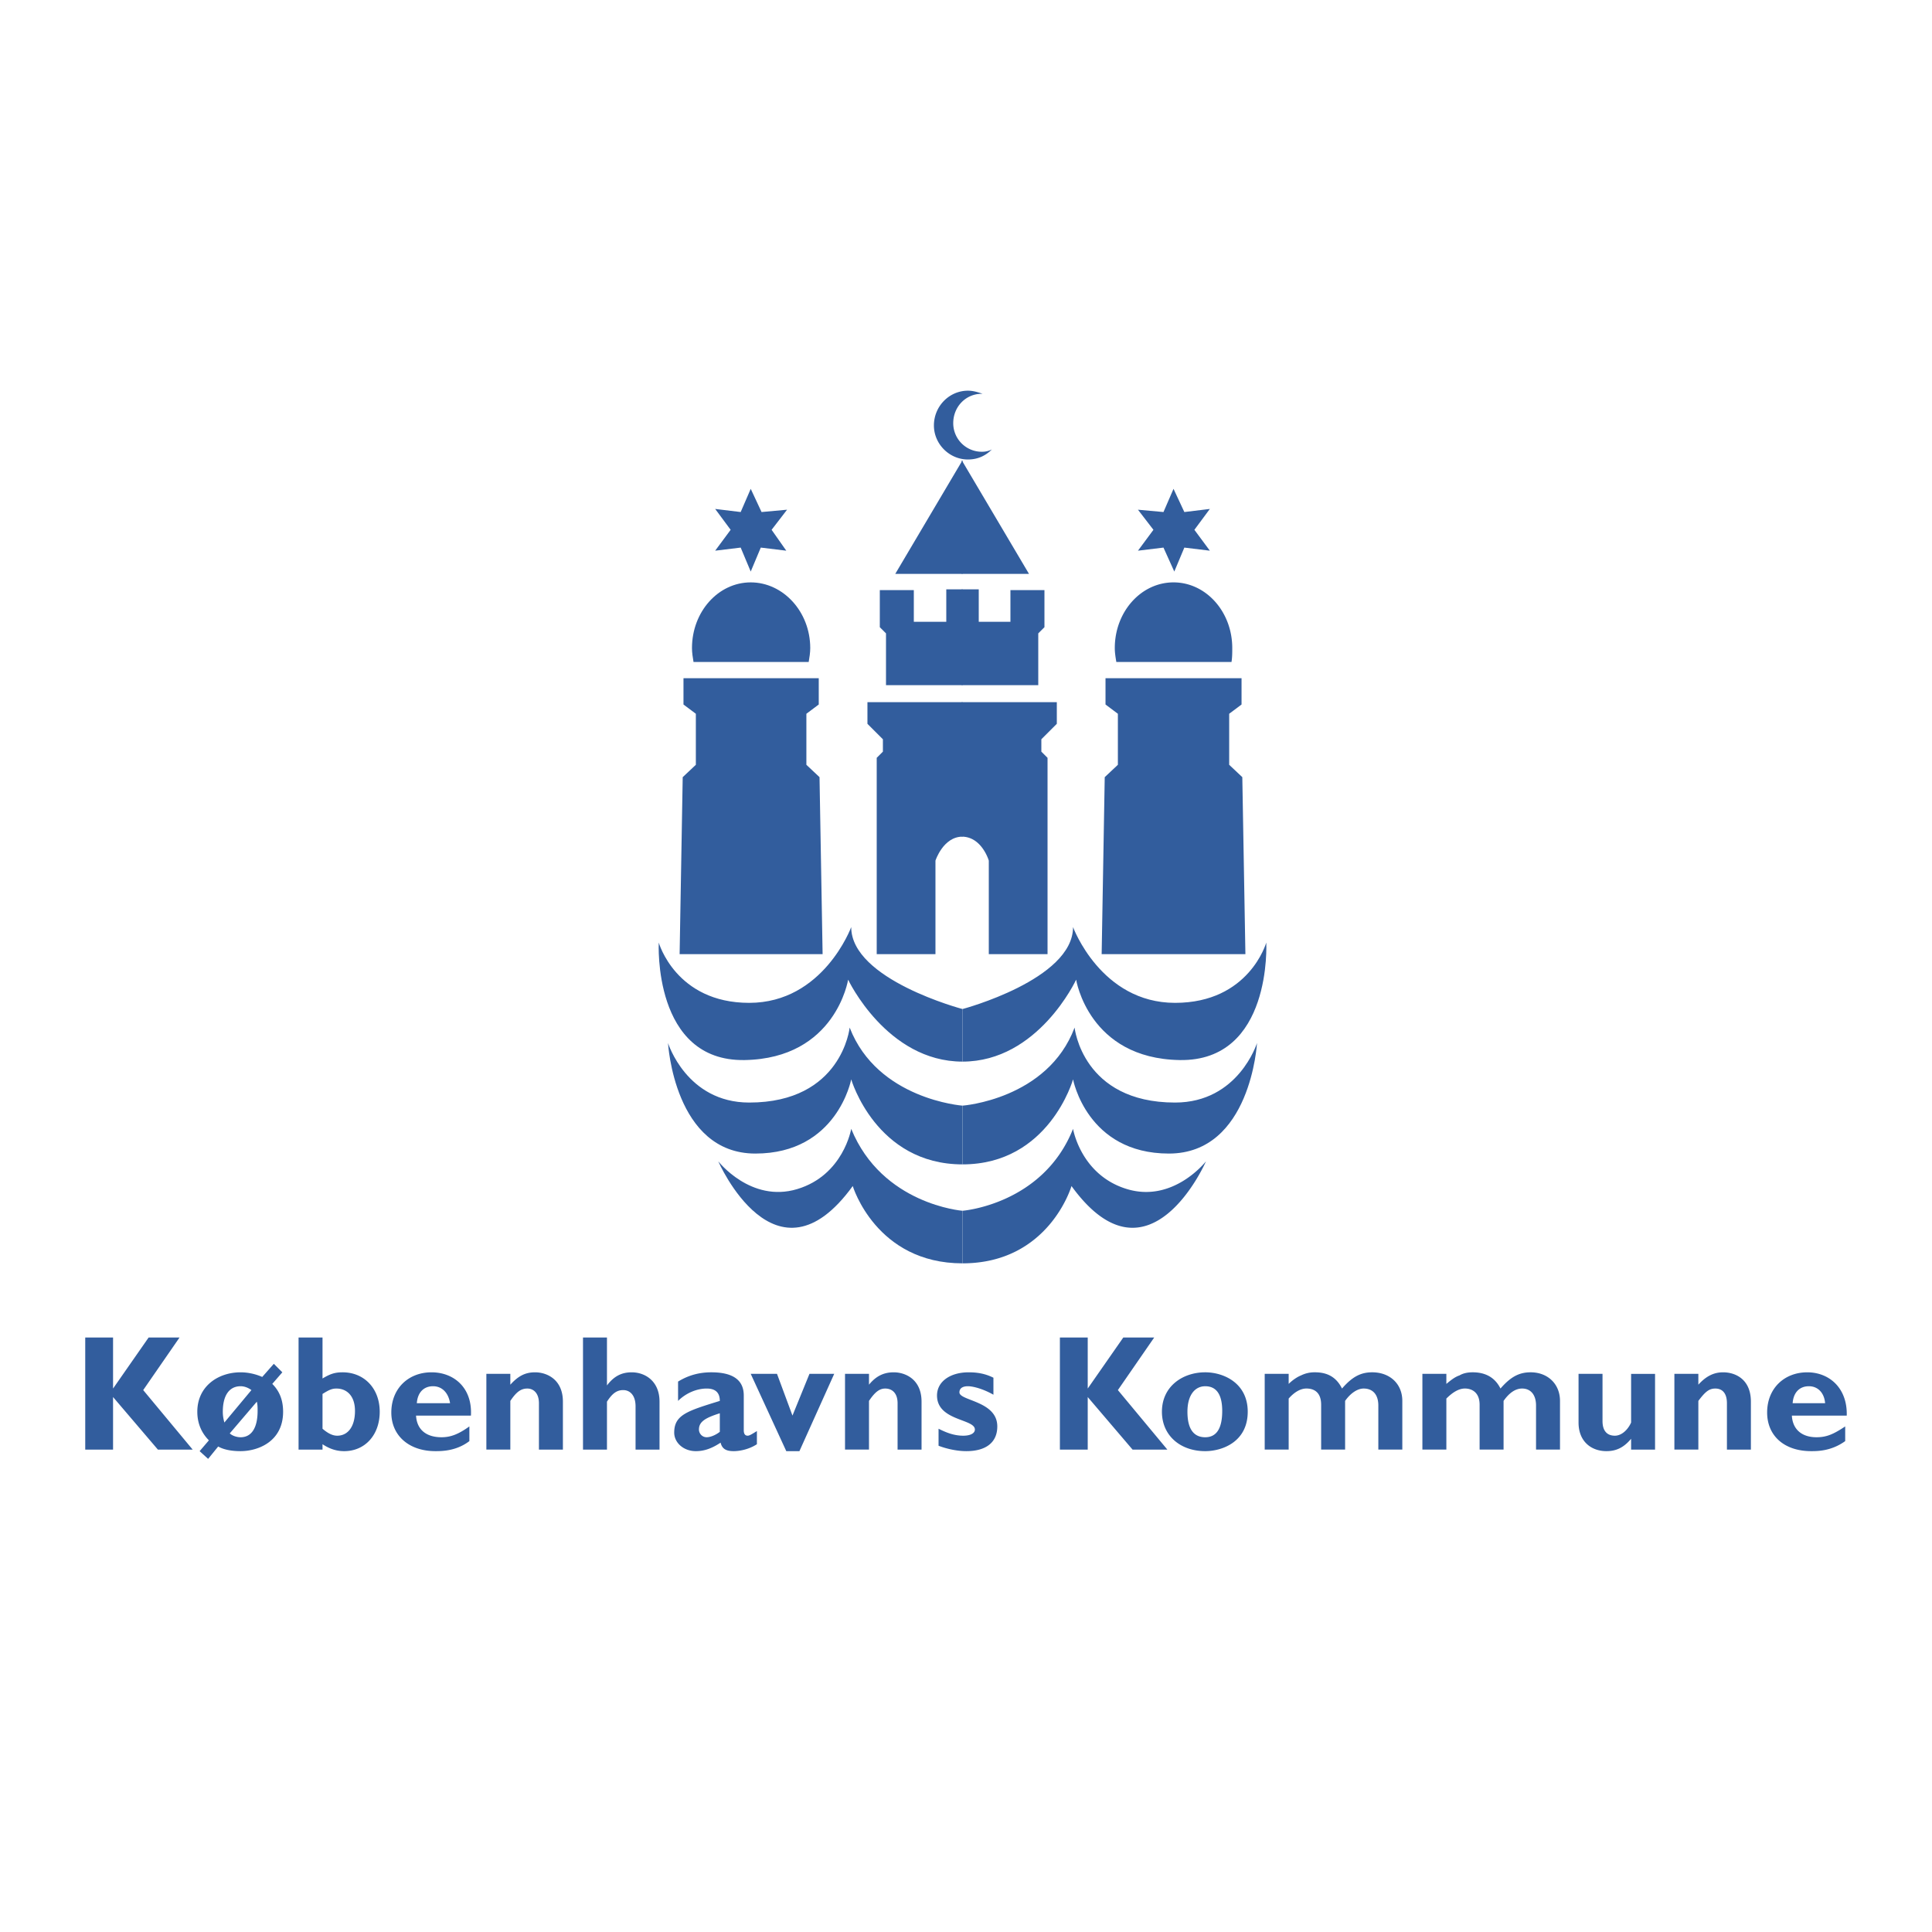 <svg xmlns="http://www.w3.org/2000/svg" width="2500" height="2500" viewBox="0 0 192.756 192.756"><g fill-rule="evenodd" clip-rule="evenodd"><path fill="#fff" d="M0 0h192.756v192.756H0V0z"/><path d="M96.03 100.672s-11.105-2.932-11.105-8.175c0 0-2.776 7.558-10.179 7.558-7.326 0-9.022-6.015-9.022-6.015s-.617 11.876 8.56 11.722c9.1-.154 10.333-8.021 10.333-8.021s3.856 8.176 11.413 8.176v-5.245z" fill="#325d9d"/><path d="M96.03 110.311s-8.483-.617-11.259-7.789c0 0-.771 7.48-10.024 7.48-6.247 0-8.098-5.938-8.098-5.938s.617 11.027 8.714 11.027c8.174 0 9.562-7.402 9.562-7.402s2.468 8.482 11.105 8.482v-5.86z" fill="#325d9d"/><path d="M96.03 120.799s-8.02-.617-11.105-8.174c0 0-.771 4.627-5.398 6.014-4.627 1.389-7.866-2.775-7.866-2.775s5.707 13.109 13.418 2.467c0 0 2.313 7.713 10.951 7.713v-5.245zM80.838 64.659c0-3.625-2.699-6.555-5.938-6.555s-5.861 2.93-5.861 6.555c0 .462.077.925.154 1.388h11.49c.078-.464.155-.926.155-1.388zM73.898 51.086l1.002-2.314 1.08 2.314 2.545-.232-1.542 2.005 1.465 2.083-2.545-.309-1.003 2.391-1.002-2.391-2.545.309 1.543-2.083-1.543-2.082 2.545.309zM74.9 95.196h7.172l-.308-17.659-1.311-1.234v-5.09l1.234-.925v-2.622H68.191v2.622l1.234.925v5.09l-1.311 1.234-.308 17.659H74.9zM96.03 45.919l-6.709 11.336h6.709V45.919zM96.03 58.797h-1.619v3.24h-3.239v-3.162h-3.393v3.701l.617.617v5.167h7.634v-9.563zM96.03 70.056h-9.485v2.159l1.542 1.542v1.234l-.617.617v19.587h5.861v-9.331s.771-2.391 2.699-2.391V70.056zM96.03 100.672s11.028-2.932 11.028-8.175c0 0 2.775 7.558 10.178 7.558 7.404 0 9.1-6.015 9.1-6.015s.617 11.876-8.637 11.722c-9.1-.154-10.332-8.021-10.332-8.021s-3.779 8.176-11.337 8.176v-5.245z" fill="#325d9d"/><path d="M96.03 110.311s8.483-.617 11.183-7.789c0 0 .77 7.48 10.023 7.48 6.324 0 8.176-5.938 8.176-5.938s-.617 11.027-8.791 11.027c-8.176 0-9.562-7.402-9.562-7.402s-2.391 8.482-11.028 8.482v-5.86h-.001z" fill="#325d9d"/><path d="M96.03 120.799s8.021-.617 11.028-8.174c0 0 .77 4.627 5.396 6.014 4.627 1.389 7.867-2.775 7.867-2.775s-5.707 13.109-13.418 2.467c0 0-2.236 7.713-10.874 7.713v-5.245h.001zM111.223 64.659c0-3.625 2.621-6.555 5.859-6.555 3.24 0 5.861 2.93 5.861 6.555 0 .462 0 .925-.076 1.388h-11.49c-.078-.464-.154-.926-.154-1.388zM118.162 51.086l-1.08-2.314-1.002 2.314-2.545-.232 1.543 2.005-1.543 2.083 2.545-.309 1.08 2.391 1.002-2.391 2.545.309-1.543-2.083 1.543-2.082-2.545.309zM117.082 95.196h-7.17l.307-17.659 1.312-1.234v-5.09l-1.234-.925v-2.622h13.572v2.622l-1.234.925v5.09l1.31 1.234.309 17.659h-7.172zM95.953 45.919l6.709 11.336h-6.709V45.919zM95.953 58.797h1.697v3.24h3.161v-3.162h3.394v3.701l-.617.617v5.167h-7.635v-9.563zM95.953 70.056h9.486v2.159l-1.543 1.542v1.234l.617.617v19.587h-5.861v-9.331s-.693-2.391-2.699-2.391V70.056zM95.105 42.218c0-1.62 1.233-2.931 2.854-2.931h.076c-.463-.154-.926-.308-1.465-.308-1.851 0-3.393 1.542-3.393 3.47 0 1.851 1.542 3.394 3.393 3.394 1.002 0 1.774-.386 2.391-1.002a2.138 2.138 0 0 1-1.002.231 2.848 2.848 0 0 1-2.854-2.854zM14.288 138.689l4.935 5.938h-3.47l-4.473-5.244v5.244H8.504v-11.182h2.776v5.09l3.548-5.09h3.084l-3.624 5.244zM20.765 145.553l-.848-.771.925-1.08c-.617-.615-1.156-1.541-1.156-2.852 0-2.545 2.082-3.934 4.318-3.934.694 0 1.465.154 2.159.463l1.156-1.311.849.848-1.002 1.156c.617.617 1.08 1.465 1.08 2.777 0 3.006-2.545 3.932-4.241 3.932-.926 0-1.697-.154-2.236-.463l-1.004 1.235zm4.319-6.864c-.309-.23-.694-.385-1.08-.385-1.08 0-1.774.848-1.774 2.545 0 .461.077.77.154 1.078l2.7-3.238zm-2.159 4.319c.231.232.694.387 1.08.387 1.08 0 1.696-.926 1.696-2.623 0-.309 0-.617-.077-.926l-2.699 3.162zM32.178 137.533c.771-.463 1.234-.617 2.005-.617 2.159 0 3.702 1.619 3.702 3.934 0 2.312-1.465 3.932-3.547 3.932-.771 0-1.465-.23-2.16-.693v.539h-2.39v-11.182h2.39v4.087zm0 5.012c.54.463 1.003.695 1.465.695 1.08 0 1.774-.926 1.774-2.469s-.849-2.236-1.851-2.236c-.462 0-.771.154-1.388.539v3.471zM46.831 143.779c-1.312 1.002-2.776 1.002-3.393 1.002-2.622 0-4.396-1.541-4.396-3.855 0-2.391 1.697-4.01 4.01-4.01 2.236 0 4.087 1.543 3.933 4.318h-5.476c.077 1.389 1.003 2.16 2.545 2.16.925 0 1.697-.309 2.776-1.08v1.465h.001zM44.903 140c-.154-1.002-.771-1.695-1.697-1.695s-1.542.615-1.62 1.695h3.317zM50.917 138.15c.771-.85 1.465-1.234 2.468-1.234 1.157 0 2.776.693 2.776 2.93v4.781H53.77V140c0-1.002-.54-1.465-1.157-1.465s-1.08.309-1.697 1.234v4.857h-2.391v-7.557h2.391v1.081h.001zM60.557 138.227c.694-.926 1.465-1.311 2.468-1.311 1.311 0 2.776.848 2.776 2.93v4.781H63.41v-4.318c0-1.08-.54-1.619-1.234-1.619-.617 0-1.079.309-1.619 1.156v4.781h-2.391v-11.182h2.391v4.782zM75.518 144.088c-.694.463-1.62.693-2.314.693-.771 0-1.156-.23-1.311-.848-.925.617-1.697.848-2.468.848-1.234 0-2.159-.848-2.159-1.85 0-1.775 1.311-2.16 4.55-3.162 0-.695-.309-1.234-1.311-1.234-1.003 0-2.083.463-2.854 1.234v-1.928c1.002-.617 2.082-.926 3.316-.926 1.928 0 3.239.617 3.239 2.312v3.471c0 .387.154.541.386.541.154 0 .308-.078.925-.463v1.312h.001zm-3.702-3.086c-1.465.463-2.082.85-2.082 1.621 0 .385.308.771.771.771.385 0 .925-.232 1.311-.541v-1.851zM74.9 137.07h2.622l1.543 4.164 1.696-4.164h2.468l-3.47 7.711h-1.311L74.9 137.07zM86.699 138.15c.694-.85 1.465-1.234 2.468-1.234 1.157 0 2.776.693 2.776 2.93v4.781h-2.391V140c0-1.002-.54-1.465-1.233-1.465-.54 0-1.003.309-1.62 1.234v4.857h-2.391v-7.557h2.391v1.081zM99.115 139.152c-1.08-.617-2.082-.848-2.545-.848-.309 0-.848.076-.848.615 0 .85 3.778.85 3.778 3.395 0 1.619-1.156 2.467-3.084 2.467-1.233 0-2.39-.385-2.776-.539v-1.697c.771.387 1.542.695 2.468.695.694 0 1.156-.232 1.156-.617 0-1.08-3.778-.85-3.778-3.395 0-1.387 1.311-2.312 3.161-2.312.925 0 1.697.154 2.468.539v1.697zM111.531 138.689l4.936 5.938h-3.471l-4.473-5.244v5.244h-2.777v-11.182h2.777v5.09l3.547-5.09h3.084l-3.623 5.244z" fill="#325d9d"/><path d="M120.244 144.781c-2.467 0-4.318-1.541-4.318-3.932 0-2.545 2.082-3.934 4.318-3.934 1.852 0 4.242 1.08 4.242 3.934 0 3.006-2.545 3.932-4.242 3.932zm0-6.476c-1.002 0-1.773.848-1.773 2.545 0 2.004.848 2.545 1.773 2.545 1.158 0 1.697-.926 1.697-2.623 0-1.465-.462-2.467-1.697-2.467zM128.572 138.072c.387-.385.85-.693 1.234-.848a3.02 3.02 0 0 1 1.389-.309c1.311 0 2.158.539 2.699 1.619 1.002-1.156 1.85-1.619 3.008-1.619 1.773 0 3.008 1.156 3.008 2.854v4.857h-2.393v-4.395c0-1.08-.539-1.697-1.465-1.697-.617 0-1.311.463-1.85 1.234v4.857h-2.391v-4.473c0-1.234-.695-1.619-1.465-1.619-.617 0-1.234.385-1.775 1.002v5.09h-2.391v-7.557h2.391v1.004h.001zM144.305 138.072c.463-.385.848-.693 1.311-.848.387-.232.85-.309 1.311-.309 1.312 0 2.236.539 2.777 1.619 1.002-1.156 1.85-1.619 3.008-1.619 1.695 0 2.93 1.156 2.93 2.854v4.857h-2.391v-4.395c0-1.08-.539-1.697-1.389-1.697-.693 0-1.311.463-1.85 1.234v4.857h-2.391v-4.473c0-1.234-.771-1.619-1.465-1.619-.617 0-1.234.385-1.852 1.002v5.09h-2.391v-7.557h2.391v1.004h.001zM162.736 143.547c-.771.926-1.543 1.234-2.469 1.234-1.465 0-2.775-.926-2.775-2.854v-4.857h2.391v4.703c0 1.08.539 1.467 1.232 1.467.695 0 1.312-.617 1.621-1.312v-4.857h2.389v7.557h-2.389v-1.081zM169.445 138.15c.77-.85 1.541-1.234 2.467-1.234 1.234 0 2.775.693 2.775 2.93v4.781h-2.391V140c0-1.002-.463-1.465-1.156-1.465-.617 0-1.002.309-1.695 1.234v4.857h-2.391v-7.557h2.391v1.081zM184.096 143.779c-1.387 1.002-2.775 1.002-3.393 1.002-2.699 0-4.395-1.541-4.395-3.855 0-2.391 1.695-4.01 4.01-4.01 2.158 0 4.01 1.543 3.932 4.318h-5.475c.076 1.389 1.002 2.16 2.467 2.16 1.004 0 1.697-.309 2.854-1.08v1.465zM182.092 140c-.078-1.002-.695-1.695-1.619-1.695-.926 0-1.543.615-1.621 1.695h3.24z" fill="#325d9d"/></g></svg>